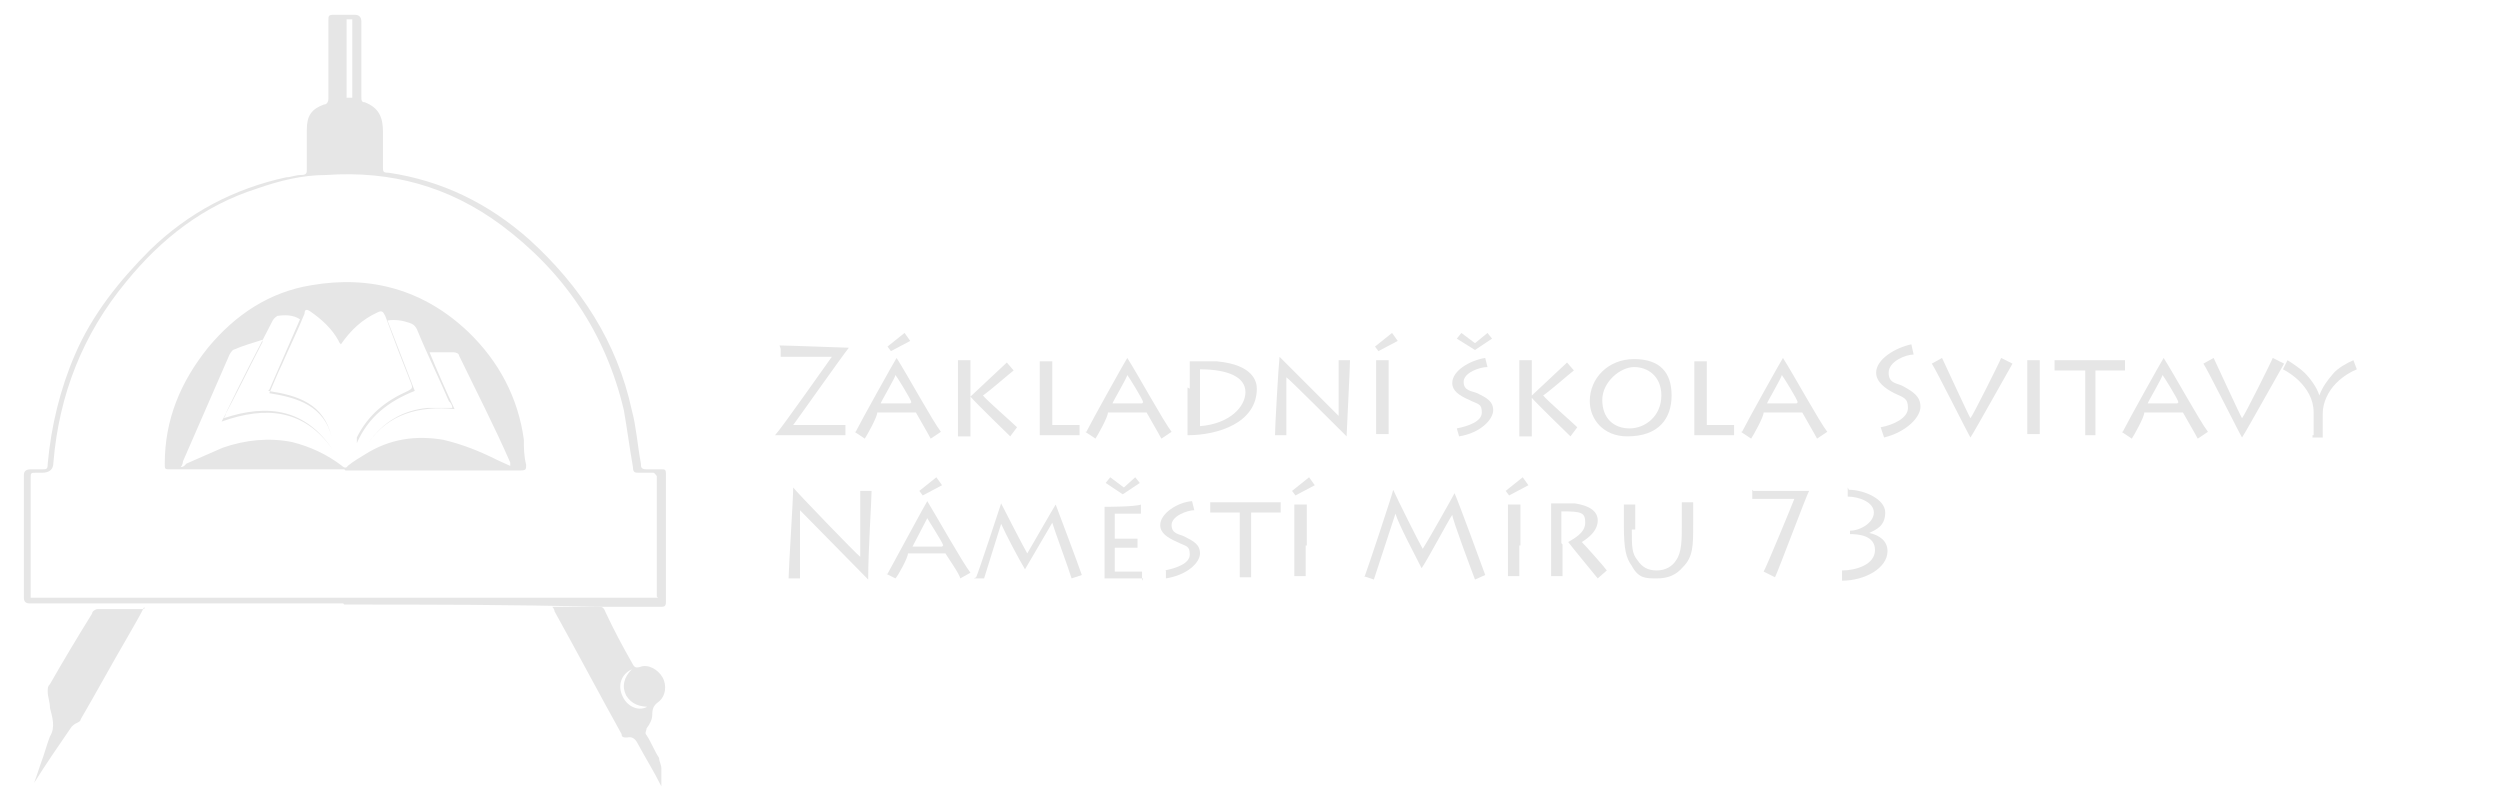 <?xml version="1.0" encoding="UTF-8"?>
<svg id="Vrstva_1" data-name="Vrstva 1" xmlns="http://www.w3.org/2000/svg" version="1.1" viewBox="0 0 220 70">
  <defs>
    <style>
      .cls-1 {
        fill: #e6e6e6;
        stroke-width: 0px;
      }
    </style>
  </defs>
  <g>
    <path class="cls-1" d="M30.2,53.1H2.6q-.5,0-.5-.5v-10.8q0-.5.6-.5h1c.4,0,.5,0,.5-.5.3-3.3,1.1-6.6,2.4-9.6,1.5-3.5,3.9-6.5,6.6-9.2,3.4-3.3,7.4-5.4,12-6.4.4,0,.8-.2,1.3-.2s.5-.2.5-.5c0-1.2,0-2.3,0-3.5s.4-1.8,1.5-2.2c.3,0,.4-.3.4-.5V1.8c0-.4,0-.5.5-.5h1.8q.6,0,.6.6v6.6c0,.3,0,.5.3.5,1.3.5,1.6,1.4,1.6,2.6v3.1c0,.4,0,.5.5.5,4.7.7,8.8,2.7,12.4,5.9,4.5,4.1,7.7,9,9,15,.4,1.5.5,3.1.8,4.7,0,.3,0,.5.5.5h1.3c.3,0,.4,0,.4.4v11.3c0,.4-.2.4-.5.4h-5.6c-7.4-.2-14.8-.2-22.2-.2ZM57.8,52.5v-10.6c0,0-.2-.3-.3-.3h-1.3c-.3,0-.5,0-.5-.5-.3-1.7-.5-3.3-.8-5-1.6-6.8-5.3-12.2-10.8-16.3-4.6-3.4-9.7-4.8-15.4-4.4-2.1,0-4.1.5-6.1,1.2-4.7,1.5-8.4,4.4-11.5,8.2-3.8,4.6-5.9,9.9-6.4,15.9q0,.9-1,.9h-.5c-.5,0-.5,0-.5.5v10.5c18.4,0,36.8,0,55.2,0ZM31,1.7h-.5v6.9h.5V1.7Z"/>
    <path class="cls-1" d="M58.2,69.2c-.7-1.4-1.4-2.5-2.1-3.8-.2-.4-.5-.6-.9-.5-.3,0-.5,0-.5-.3-2-3.6-3.9-7.2-5.9-10.8,0,0,0-.2-.2-.4h4c.4,0,.5,0,.7.5.7,1.5,1.5,3,2.3,4.4.2.4.3.5.7.4.7-.3,1.6.2,2,.9.4.7.3,1.7-.4,2.2-.4.3-.5.6-.5,1.1,0,.4-.2.8-.5,1.2,0,.2-.2.4,0,.6.4.6.7,1.4,1.1,2,0,.3.2.6.2.9,0,.5,0,1.1,0,1.7ZM57.2,62.2c-.9,0-1.6-.2-2.1-1-.4-.8-.2-1.6.5-2.3-.9.4-1.3,1.4-.8,2.4.4.9,1.5,1.4,2.3.8Z"/>
    <path class="cls-1" d="M12.7,53.4c-.5,1-1,1.8-1.5,2.7-1.4,2.4-2.7,4.8-4.1,7.2,0,.2-.3.3-.5.4,0,0-.3.2-.4.4-1.1,1.6-2.2,3.2-3.2,4.8.3-.8.5-1.5.8-2.3.2-.6.4-1.3.6-1.8.5-.8.2-1.7,0-2.5,0-.5-.2-1-.2-1.4s0-.5.2-.7c1.2-2.1,2.4-4.1,3.7-6.2,0-.2.3-.4.5-.4h4.1Z"/>
    <path class="cls-1" d="M30.3,41.3h-15.3c-.5,0-.5,0-.5-.5,0-3.9,1.4-7.2,3.8-10.2,2.4-2.9,5.4-4.9,9.1-5.5,5.2-.9,9.9.4,13.8,4.1,2.7,2.6,4.4,5.8,4.9,9.5,0,.7,0,1.4.2,2.2,0,.4,0,.5-.5.5-5.1,0-10.3,0-15.4,0ZM23.7,34.3c.9-2.1,1.8-4.1,2.7-6.2-.6-.4-1.3-.4-2-.3,0,0-.3.2-.4.4-1.4,2.7-2.8,5.4-4.1,8.1,0,0,0,.2-.2.5,3.9-1.3,7.2-.8,9.6,2.8-2.5-3.6-5.9-3.9-9.8-2.5,1.3-2.4,2.4-4.7,3.6-7,0,0,0,0,0-.2-.9.3-1.7.5-2.6.9,0,0-.2.2-.3.4-1.4,3.2-2.7,6.2-4.1,9.4,0,0,0,.3-.2.5.3,0,.4-.2.5-.3,1.1-.5,2.1-.9,3.2-1.4,2-.7,4.1-.9,6.1-.5,1.6.4,3.1,1.1,4.4,2.1.2.2.4.2.5,0,.5-.4,1-.7,1.5-1,2.2-1.4,4.5-1.7,6.9-1.3,1.7.4,3.2,1,4.8,1.8l1.1.5c0-.2,0-.3,0-.3-1.4-3.2-3-6.3-4.5-9.4,0-.2-.3-.3-.5-.3-.3,0-.5,0-.9,0s-.7,0-1.2,0c.7,1.7,1.4,3.3,2.2,5-3.1-.3-5.8.4-7.6,3h0c1.3-1.9,3.1-2.9,5.2-3.1.7,0,1.4,0,2.2,0,0-.3-.2-.5-.3-.6-.9-2.1-1.9-4.1-2.8-6.3-.2-.4-.4-.5-.7-.6-.6-.2-1.2-.3-1.9-.2.8,2.1,1.6,4.1,2.4,6.2-2.3.9-4.1,2.3-5.1,4.6,0-.2,0-.3,0-.5,1-2,2.5-3.2,4.5-4.1.4-.2.4-.3.3-.6-.8-2-1.6-4.1-2.3-6-.2-.4-.3-.5-.7-.3-1.3.6-2.3,1.5-3.2,2.8,0,0-.2-.2-.2-.3-.6-1.1-1.5-1.9-2.5-2.6-.3-.2-.5-.2-.5.2-.6,1.5-1.4,3.1-2,4.5-.4.8-.7,1.6-1.1,2.5,2.5.4,4.8,1.1,5.5,3.9-.7-3-3-3.7-5.6-4.1Z"/>
  </g>
  <path class="cls-1" d="M68.6,30.4c.7,0,5.8.2,6.1.2h0c-.5.6-4.8,6.7-4.9,6.8.6,0,4.2,0,4.6,0v.9c-.3,0-5.7,0-6.2,0h0c.5-.5,4.7-6.5,5-6.9-.4,0-4.1,0-4.5,0v-.7Z"/>
  <path class="cls-1" d="M75.3,38c.5-1,3.4-6.2,3.6-6.5h0c.9,1.4,3.2,5.6,3.9,6.5l-.9.6c-.2-.4-1.2-2.1-1.3-2.3h-3.4c0,.4-.9,2-1.1,2.3l-.9-.6ZM80.2,35.4c0-.2-1.3-2.3-1.4-2.4,0,.2-1.3,2.4-1.3,2.5h2.6ZM79.6,29.3l.5.7-1.7.9-.3-.4,1.5-1.2Z"/>
  <path class="cls-1" d="M84.3,38.4c0-.3,0-1.9,0-2.9v-1c0-.8,0-2.6,0-2.8h1.1c0,.2,0,2,0,2.7v1c0,.7,0,2.8,0,3h-1.1ZM88.9,38.4c0,0-3.1-3-3.5-3.5.2-.2,3-2.8,3.2-3l.6.7c-.4.3-2.1,1.8-2.7,2.2.3.4,2.6,2.4,3,2.8l-.6.8Z"/>
  <path class="cls-1" d="M92.6,31.7c0,.2,0,2,0,3.2v2.5h2.4v.9c-.3,0-3.3,0-3.5,0,0-.5,0-2.4,0-2.7v-3.8h1.1Z"/>
  <path class="cls-1" d="M95.6,38c.5-1,3.4-6.2,3.6-6.5h0c.9,1.4,3.2,5.6,3.9,6.5l-.9.6c-.2-.4-1.2-2.1-1.3-2.3h-3.4c0,.4-.9,2-1.1,2.3l-.9-.6ZM100.6,35.4c0-.2-1.3-2.3-1.4-2.4,0,.2-1.3,2.4-1.3,2.5h2.6Z"/>
  <path class="cls-1" d="M104.7,34.2c0-.2,0-2.1,0-2.4.6,0,1.6,0,2.4,0,3.2.3,3.5,1.8,3.5,2.4,0,3-3.4,4.1-6.1,4.1,0-.4,0-2.7,0-3v-1.2h0ZM105.6,37.5c2.6-.2,4-1.7,4-3s-1.5-2-4-2v5Z"/>
  <path class="cls-1" d="M112.2,38.3c0-.7.3-6,.4-6.9h0l5.2,5.2v-4.9h1c0,.6-.2,4.4-.3,6.7h0c-.3-.3-5.1-5.1-5.3-5.2,0,.2,0,4.8,0,5.1h-1.1Z"/>
  <path class="cls-1" d="M122.5,29.3l.5.7-1.7.9-.3-.4,1.5-1.2ZM122.2,35.4v2.8h-1.1v-3.8c0-.2,0-2.4,0-2.7h1.1c0,.2,0,1.6,0,2.7v1h.2Z"/>
  <path class="cls-1" d="M128.2,37.7c1-.2,2.2-.6,2.2-1.4s-.3-.7-1.1-1.1c-.9-.4-1.5-.8-1.5-1.5,0-1.1,1.6-2,2.9-2.2l.2.8c-.7,0-2.1.5-2.1,1.3s.7.8,1.2,1c.8.4,1.4.7,1.4,1.5s-1.1,2-3,2.3l-.2-.7ZM128.2,29.8l.4-.5,1.2.9,1.1-.9.4.5-1.5,1-1.6-1Z"/>
  <path class="cls-1" d="M133.7,38.4c0-.3,0-1.9,0-2.9v-1c0-.8,0-2.6,0-2.8h1.1c0,.2,0,2,0,2.7v1c0,.7,0,2.8,0,3h-1.1ZM138.2,38.4c0,0-3.1-3-3.5-3.5.2-.2,3-2.8,3.2-3l.6.7c-.4.3-2.1,1.8-2.7,2.2.3.4,2.6,2.4,3,2.8l-.6.8Z"/>
  <path class="cls-1" d="M139.9,35.3c0-2,1.6-3.7,3.9-3.7s3.3,1.2,3.3,3.2-1.1,3.6-3.9,3.6c-2.1,0-3.3-1.5-3.3-3.1ZM146.2,34.8c0-1.7-1.2-2.5-2.4-2.5s-2.8,1.3-2.8,2.9,1,2.5,2.4,2.5,2.8-1.1,2.8-2.9Z"/>
  <path class="cls-1" d="M150.2,31.7c0,.2,0,2,0,3.2v2.5h2.4v.9c-.3,0-3.3,0-3.5,0,0-.5,0-2.4,0-2.7v-3.8h1.1Z"/>
  <path class="cls-1" d="M153.3,38c.5-1,3.4-6.2,3.6-6.5h0c.9,1.4,3.2,5.6,3.9,6.5l-.9.6c-.2-.4-1.2-2.1-1.3-2.3h-3.4c0,.4-.9,2-1.1,2.3l-.9-.6ZM158.2,35.4c0-.2-1.3-2.3-1.4-2.4,0,.2-1.3,2.4-1.3,2.5h2.6Z"/>
  <path class="cls-1" d="M165.5,37.6c1.1-.2,2.4-.8,2.4-1.7s-.4-.9-1.2-1.3-1.6-1-1.6-1.8c0-1.2,1.7-2.2,3.1-2.5l.2.9c-.7,0-2.2.6-2.2,1.6s.8.9,1.3,1.2c.9.5,1.5.9,1.5,1.8s-1.2,2.2-3.2,2.7l-.3-.9Z"/>
  <path class="cls-1" d="M177.1,32c-.3.5-3.3,5.9-3.7,6.5h0c-.2-.3-3.1-6.1-3.4-6.5l.9-.5c.2.4,2.3,5,2.5,5.3.2-.2,2.6-5,2.7-5.3l1,.5Z"/>
  <path class="cls-1" d="M179.5,35.4v2.8h-1.1v-3.8c0-.2,0-2.4,0-2.7h1.1c0,.2,0,1.6,0,2.7v1h.2Z"/>
  <path class="cls-1" d="M183.5,38.3c0-.2,0-2.9,0-4.4v-1.3c-1.2,0-2.5,0-2.7,0v-.9c.3,0,2.6,0,2.7,0h.9c.2,0,2.3,0,2.6,0v.9s-1.9,0-2.6,0v1.4c0,1.9,0,4.1,0,4.3h-1.1Z"/>
  <path class="cls-1" d="M186.8,38c.5-1,3.4-6.2,3.6-6.5h0c.9,1.4,3.2,5.6,3.9,6.5l-.9.6c-.2-.4-1.2-2.1-1.3-2.3h-3.4c0,.4-.9,2-1.1,2.3l-.9-.6ZM191.7,35.4c0-.2-1.3-2.3-1.4-2.4,0,.2-1.3,2.4-1.3,2.5h2.6Z"/>
  <path class="cls-1" d="M201,32c-.3.5-3.3,5.9-3.7,6.5h0c-.2-.3-3.1-6.1-3.4-6.5l.9-.5c.2.4,2.3,5,2.5,5.3.2-.2,2.6-5,2.7-5.3l1,.5Z"/>
  <path class="cls-1" d="M203.6,38.3v-2c0-1.2-.6-2.1-1.3-2.8-.4-.4-1-.8-1.4-1l.4-.8c.5.3,1.2.8,1.5,1.1.5.5,1.1,1.3,1.3,2h0c.3-.8.7-1.3,1.2-1.9.4-.5,1.3-1,1.8-1.2l.3.8c-.5.2-1.2.6-1.8,1.2-.7.7-1.2,1.7-1.2,2.7v.9c0,0,0,1,0,1.2h-.9v-.2h0Z"/>
  <g>
    <path class="cls-1" d="M69.4,50.8c0-.8.4-6.8.4-7.9h0c.3.4,5.5,5.8,5.9,6.1,0-.3,0-5.4,0-5.8h1c0,.8-.3,5.2-.3,7.8h0c-.3-.3-5.8-5.9-6-6.1,0,.4,0,5.7,0,6h-1Z"/>
    <path class="cls-1" d="M78.1,50.5c.5-.9,3.3-6.1,3.5-6.4h0c.8,1.3,3.1,5.4,3.8,6.3l-.9.5c0-.3-1.2-2-1.3-2.2h-3.3c0,.4-.9,2-1.1,2.2l-.8-.4ZM83,48c0-.2-1.3-2.2-1.4-2.4l-1.3,2.5h2.6ZM82.4,42l.5.7-1.7.9-.3-.4,1.5-1.2Z"/>
    <path class="cls-1" d="M85.9,50.8c.2-.4,2.1-6.2,2.2-6.5h0c.3.6,2,3.9,2.3,4.4.3-.5,2.3-4,2.5-4.3h0c.3.8,2,5.3,2.3,6.2l-.9.3c-.2-.7-1.6-4.5-1.7-4.9-.3.5-2,3.4-2.4,4.1h0c-.6-1-1.7-3.1-2.1-4-.2.6-1.4,4.5-1.5,4.8h-.9Z"/>
    <path class="cls-1" d="M100.6,50.9c-.3,0-3.2,0-3.4,0v-6.3c.2,0,2.7,0,3.2-.2v.8h-2.3v2.2c.2,0,1.5,0,2,0v.8h-2v2.1h2.4v.8ZM97.3,42.5l.4-.5,1.2.9,1-.9.4.5-1.5,1-1.5-1Z"/>
    <path class="cls-1" d="M102.5,50.2c1-.2,2.2-.6,2.2-1.4s-.3-.7-1.1-1.1c-.9-.4-1.5-.8-1.5-1.5,0-1,1.5-2,2.8-2.1l.2.8c-.6,0-2,.5-2,1.3s.7.8,1.1,1c.8.4,1.4.7,1.4,1.5s-1.1,1.9-3,2.2v-.7Z"/>
    <path class="cls-1" d="M109.1,50.8c0-.2,0-2.9,0-4.4v-1.3c-1.1,0-2.5,0-2.6,0v-.9c.3,0,2.6,0,2.7,0h.9c.2,0,2.3,0,2.6,0v.9s-1.9,0-2.6,0v1.5c0,1.9,0,4,0,4.2h-1.2Z"/>
    <path class="cls-1" d="M115.2,42l.5.7-1.7.9-.3-.4,1.5-1.2ZM114.9,48v2.7h-1v-3.7c0-.2,0-2.4,0-2.6h1.1c0,.2,0,1.6,0,2.6v1h0Z"/>
    <path class="cls-1" d="M120.1,50.7c.2-.5,2.5-7.4,2.5-7.6h0c.3.7,2.3,4.7,2.6,5.2.4-.6,2.6-4.5,2.8-4.9h0c.4.9,2.3,6.1,2.7,7.2l-.9.4c-.3-.8-2-5.3-2-5.7-.4.6-2.2,4-2.7,4.7h0c-.6-1.2-2-3.8-2.3-4.8l-1.9,5.8-.9-.3Z"/>
    <path class="cls-1" d="M134,42l.5.7-1.7.9-.3-.4,1.5-1.2ZM133.7,48v2.7h-1v-3.7c0-.2,0-2.4,0-2.6h1.1c0,.2,0,1.6,0,2.6v1h0Z"/>
    <path class="cls-1" d="M137.5,47.9c0,.4,0,2.6,0,2.8h-1v-4.1c0-.3,0-2.1,0-2.3.5,0,1.3,0,2.1,0,1.3.2,2,.7,2,1.5s-.6,1.4-1.4,1.9c.3.3,2,2.2,2.2,2.5l-.8.7c0,0-2.3-2.8-2.6-3.2.5-.3,1.5-.8,1.5-1.7s-.3-1-2.1-1v2.8Z"/>
    <path class="cls-1" d="M143.6,46.6c0,1.5,0,2.1.5,2.7.4.6.9.9,1.7.9s1.4-.4,1.7-.9c.5-.7.5-1.8.5-3.2v-.3c0-.6,0-1.2,0-1.6h1v2c0,1.8,0,2.8-.9,3.7-.6.7-1.3,1-2.3,1s-1.6,0-2.2-1.1c-.5-.7-.7-1.4-.7-3.6v-1.8h1v1.5s0,.7,0,.7Z"/>
    <path class="cls-1" d="M154.3,43.2c.8,0,3.9,0,4.9,0h0c-.2.3-2.7,7-3,7.6l-1-.5c.2-.3,2.6-6.1,2.7-6.4h-3.7v-.8Z"/>
    <path class="cls-1" d="M162.7,43.1c1.3,0,3.2.8,3.2,2s-.8,1.5-1.4,1.8h0c.9.2,1.6.7,1.6,1.6,0,1.5-2,2.6-4,2.6v-.9c1.2,0,2.9-.5,2.9-1.8s-1.5-1.4-2.2-1.4v-.3c.9,0,2.1-.7,2.1-1.6s-1.3-1.4-2.3-1.4v-.8Z"/>
  </g>
</svg>